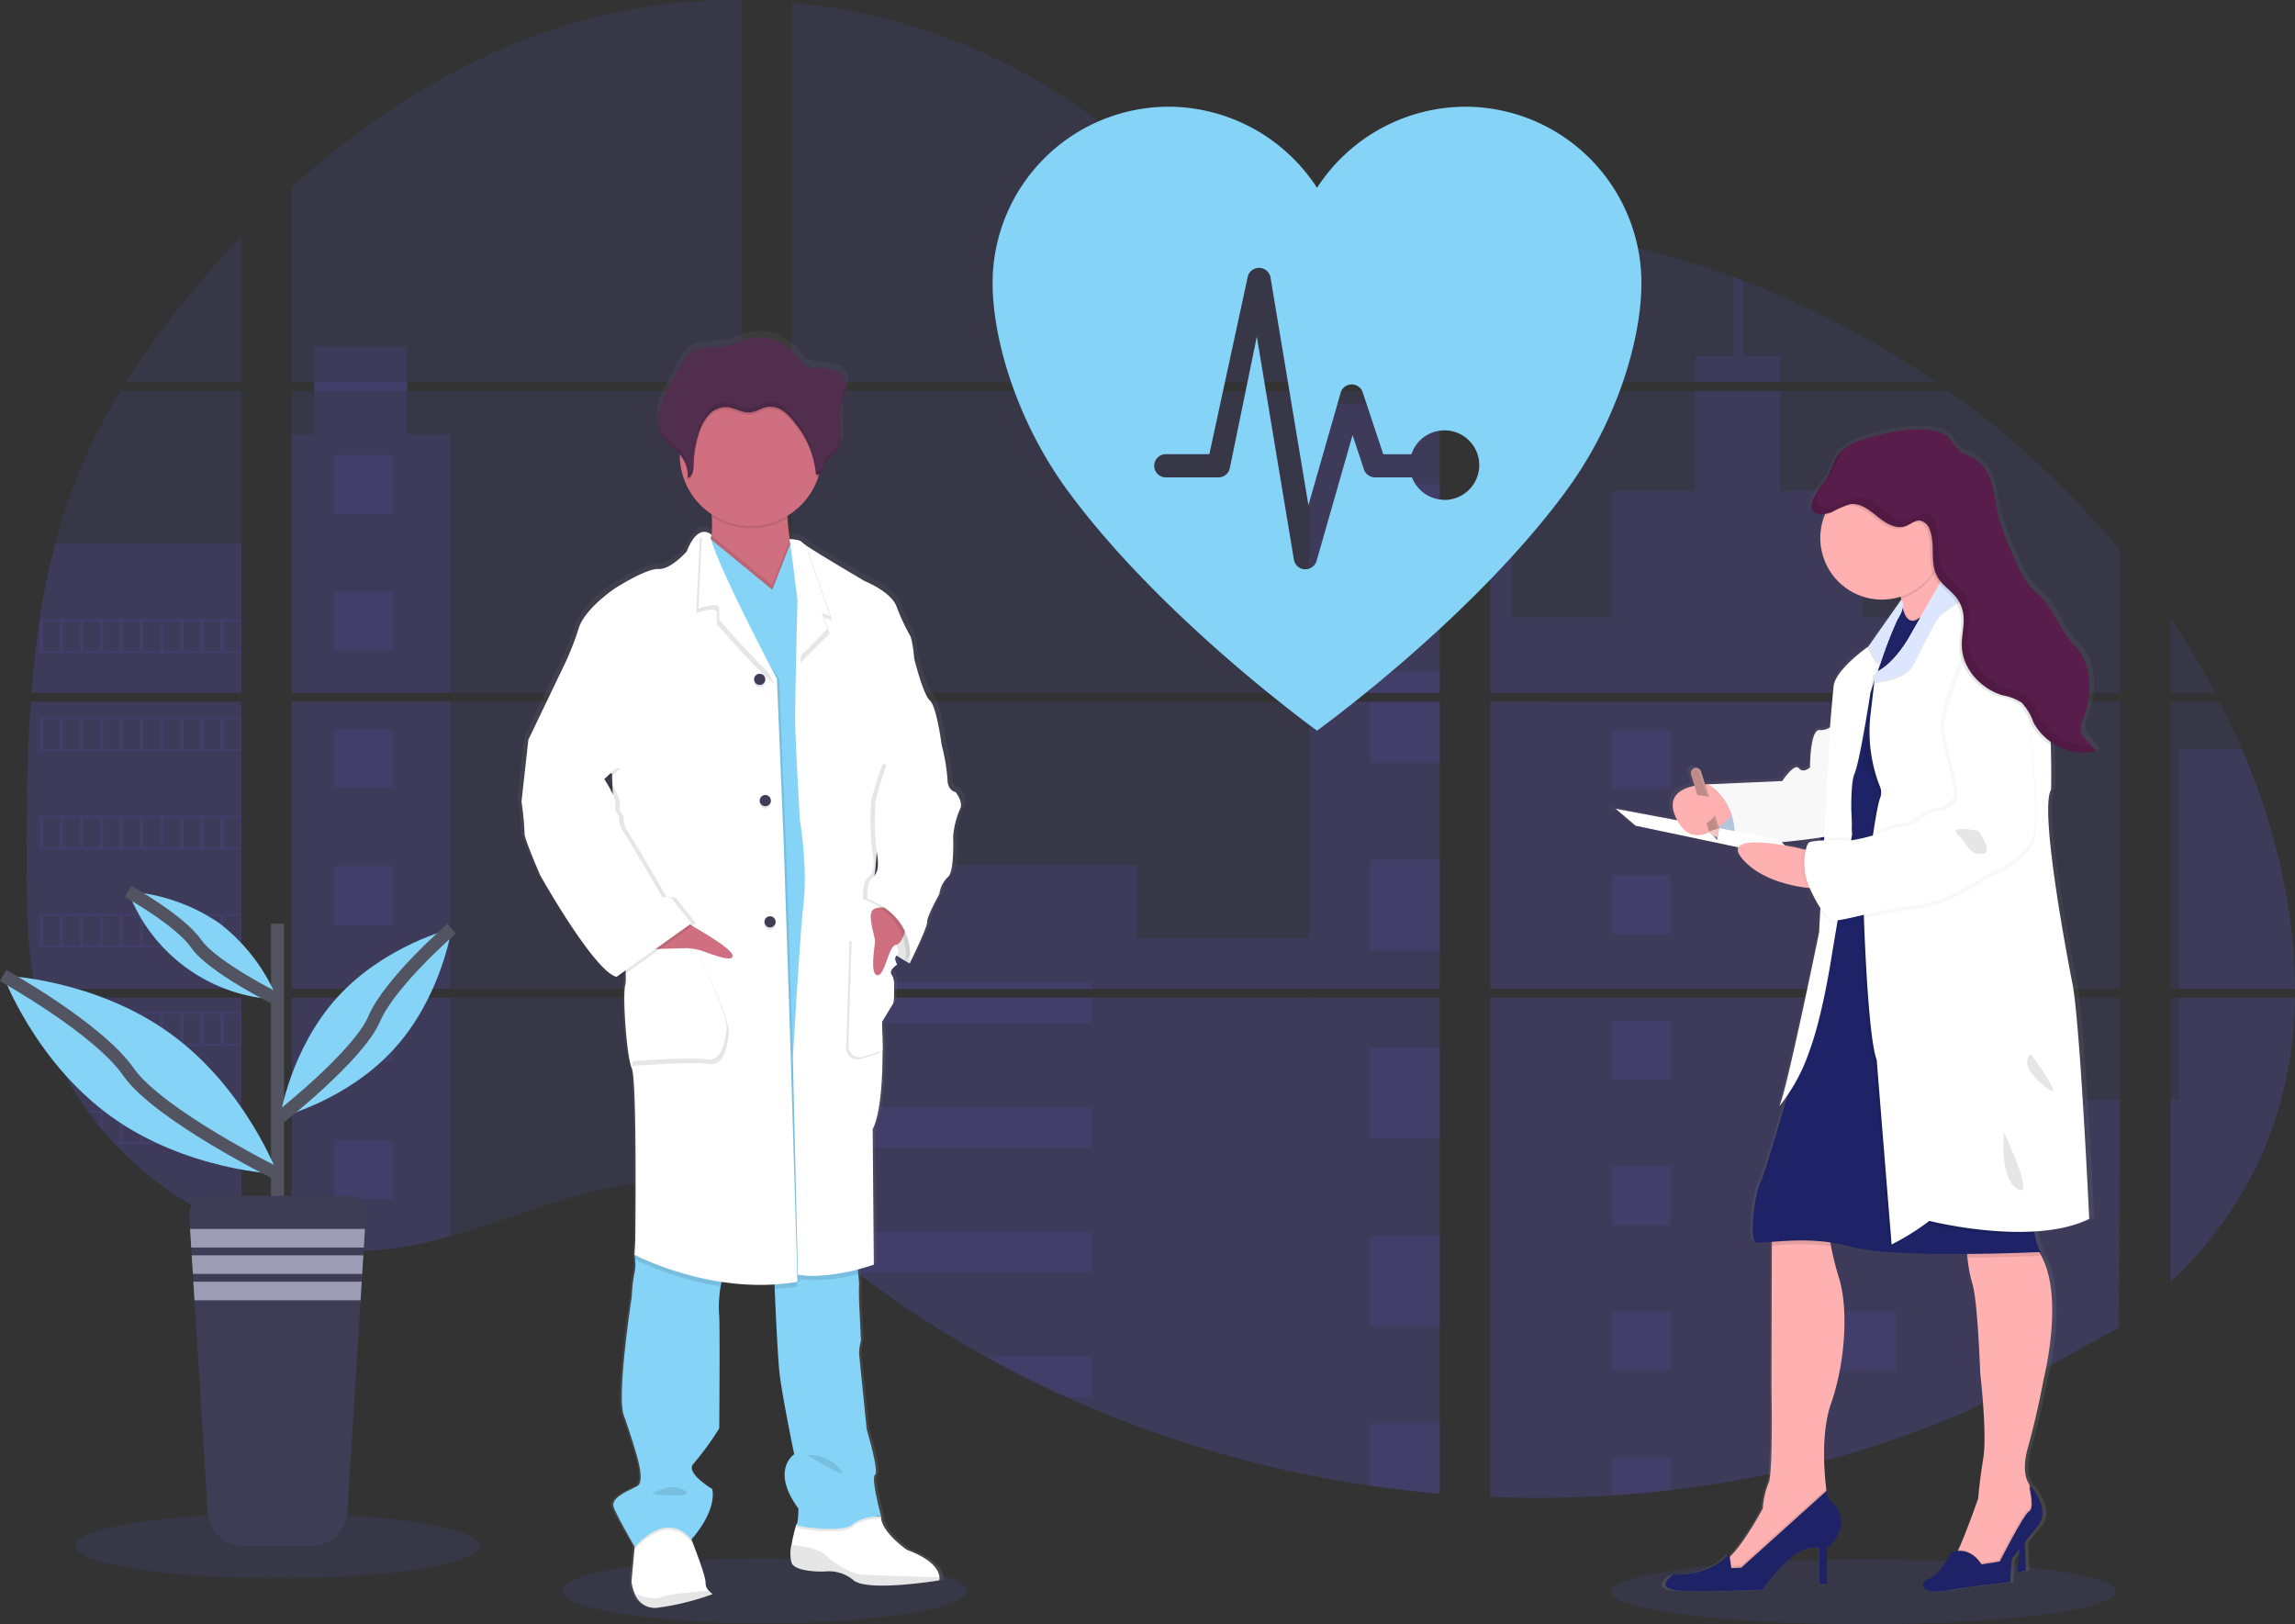 <svg xmlns="http://www.w3.org/2000/svg" xmlns:xlink="http://www.w3.org/1999/xlink" width="357.674" height="253.123" viewBox="0 0 357.674 253.123"><rect x="0" y="0" width="357.674" height="253.123" fill="#333333" stroke="none"/><defs><style>.a{fill:#6c63ff;}.a,.d,.i,.u{opacity:0.1;}.b{fill:url(#a);}.c,.u{fill:#fff;}.e{fill:#cf6f80;}.f{fill:#85d4f7;}.g{fill:#3f3d56;}.h{fill:#512e4e;}.j{fill:#535461;}.k{fill:#9d9cb5;}.l{fill:none;stroke:#535461;stroke-miterlimit:10;stroke-width:2px;}.m{fill:url(#b);}.n{fill:#1d2366;}.o{fill:#ffb0b1;}.p{fill:#c7daf5;}.q{opacity:0.03;}.r{fill:#dce7ff;}.s{fill:#591d4b;}.t{fill:#be8b87;}.v{fill:#efc8c4;}.w{fill:#727a9c;}</style><linearGradient id="a" x1="0.5" y1="1" x2="0.5" gradientUnits="objectBoundingBox"><stop offset="0" stop-color="gray" stop-opacity="0.251"/><stop offset="0.54" stop-color="gray" stop-opacity="0.122"/><stop offset="1" stop-color="gray" stop-opacity="0.102"/></linearGradient><linearGradient id="b" x1="0.5" y1="1" x2="0.5" y2="0" xlink:href="#a"/></defs><g transform="translate(0.006 0.006)"><ellipse class="a" cx="31.51" cy="5.061" rx="31.51" ry="5.061" transform="translate(87.618 242.853)"/><ellipse class="a" cx="39.32" cy="5.061" rx="39.32" ry="5.061" transform="translate(251.092 242.995)"/><path class="a" d="M59.673,396.83h32.82v44.733H62.075c-.081.459-.158.922-.243,1.384h30.66v36.076c-.055-.016-.1-.036-.155-.055-.867-.343-1.727-.7-2.587-1.093l-.55-.249q-1.294-.611-2.587-1.294c-.3-.158-.6-.323-.9-.492a53.817,53.817,0,0,1-12.9-10.076c-.11-.107-.213-.22-.323-.323-.524-.569-1.038-1.145-1.536-1.733l-.55-.647c-.589-.721-1.158-1.462-1.711-2.212-.081-.11-.158-.22-.243-.323a48.144,48.144,0,0,1-5.562-10.057c-.045-.107-.084-.223-.126-.323q-.666-1.714-1.18-3.46c-.149-.488-.291-.97-.414-1.478-.045-.149-.084-.294-.12-.44C59.217,437.6,59,430.151,59,422.755v-2.587c0-2.991.036-6,.087-9.009,0-.779.032-1.555.049-2.338q.068-2.978.194-5.957c.019-.553.045-1.1.074-1.652a9.36,9.36,0,0,1,.049-.951C59.53,399.11,59.6,397.968,59.673,396.83Z" transform="translate(-54.872 -287.468)"/><path class="a" d="M124.9,195.2h-18a136.47,136.47,0,0,1,9.575-13.181c2.674-3.285,5.5-6.487,8.427-9.572Z" transform="translate(-87.282 -135.647)"/><path class="a" d="M94.116,247.09v47.039H61.4c0-.136.023-.275.032-.411.029-.372.058-.744.091-1.112.036-.433.074-.87.116-1.294s.087-.941.136-1.41.094-.944.149-1.413.1-.938.162-1.4.11-.938.171-1.4c.049-.388.1-.773.152-1.161.074-.547.152-1.1.236-1.64a1.512,1.512,0,0,1,.036-.243,111.857,111.857,0,0,1,2.409-11.81,87.338,87.338,0,0,1,4.058-11.965,89.82,89.82,0,0,1,6.105-11.758Z" transform="translate(-56.496 -186.15)"/><path class="a" d="M186.8,167.989v44.736h70.1V167.989Zm0,46.117v38.417c.4.084.8.165,1.193.233.537.1,1.07.2,1.617.278.1.016.21.032.323.042.213.036.433.065.647.094.54.074,1.077.136,1.617.184.255.026.514.048.773.068l.624.049h0c.34.026.676.045,1.009.055.207,0,.414.019.627.026h2.306c.278,0,.556,0,.831-.026h.019a4.358,4.358,0,0,0,.579-.026,1.348,1.348,0,0,0,.162,0,3.342,3.342,0,0,0,.479-.023h.113l1.083-.084c.356-.032.715-.074,1.077-.113l.737-.087a64.5,64.5,0,0,0,8.877-1.889c6.539-1.824,12.935-4.375,19.471-6.244,8.45-2.409,17.786-3.593,25.951-.647V214.106Zm70.1-95.921V58.629A90.116,90.116,0,0,0,234.123,61.3c-17.75,4.459-33.677,14.132-47.323,26.485v30.4h3.518v1.381H186.8v47.045h70.1V119.566H204.764v-1.381Zm90.038-20.117a29.035,29.035,0,0,1-12.706-3.693c-7.551-4.107-13.582-10.448-20.321-15.8a93.3,93.3,0,0,0-49.183-19.542v59.152H364.8l.249-.262Zm9.116-1.617,9.666,10.607V93.67a38.35,38.35,0,0,0-9.653,2.768Zm9.666,165.612V214.106h-20.6c-.055-.2-.11-.411-.175-.618.061.207.113.414.171.618H264.741v34.682c.763.566,1.517,1.161,2.264,1.766h0c.805.647,1.6,1.329,2.4,2l.805.666c.385.323.773.647,1.164.951q1.164.944,2.351,1.863c.391.323.792.614,1.19.918a162.087,162.087,0,0,0,19.93,13.035q2.338,1.294,4.718,2.526c1.057.54,2.121,1.077,3.189,1.6q2.406,1.174,4.851,2.264h0a178.131,178.131,0,0,0,47.213,13.753q5.429.8,10.9,1.261V262.06h.323Zm-100.978-142.5v47.042H365.732V119.566Zm0,48.423v44.736H365.732V167.989Zm108.83-74.377v14.934l12.337-13.537q-6.131-.99-12.337-1.413Zm0,74.393v44.72H471.8V167.989Zm97.867,97.609.346-51.508H373.571v77.8a176.142,176.142,0,0,0,18.982-.226h.11q4.527-.285,9.013-.828h.068a165.972,165.972,0,0,0,46.308-12.356m42.686-103.135c-.369-.87-.753-1.733-1.145-2.587-.731-1.617-1.5-3.189-2.3-4.76h-7.664v44.717h19.377c-.01-12.663-3.214-25.6-8.259-37.386Zm-11.108,38.767v44.3a63.466,63.466,0,0,0,13.391-18.061,62.088,62.088,0,0,0,5.97-26.249Zm0-59.152v11.642h6.946a126.115,126.115,0,0,0-6.936-11.658Zm-66.616-52.581c-.511-.194-1.022-.391-1.536-.582a140.222,140.222,0,0,0-16.593-4.986l-18.879,20.719h0l-.362.385.243.265h67.192a143.712,143.712,0,0,0-30.055-15.816Zm32.034,17.194h-70.1l-1.378,1.261v45.765H471.81V144.441a139.96,139.96,0,0,0-26.753-24.874Z" transform="translate(-141.344 -58.63)"/><path class="a" d="M94.116,320.46v23.312H61.4c0-.136.023-.275.032-.411.029-.372.058-.744.091-1.112.036-.433.074-.87.116-1.293s.087-.941.136-1.41.094-.944.149-1.413.1-.938.162-1.4.11-.938.171-1.4c.049-.388.1-.773.152-1.161.074-.547.152-1.1.236-1.64a1.512,1.512,0,0,1,.036-.243,111.859,111.859,0,0,1,2.409-11.81Z" transform="translate(-56.496 -235.794)"/><path class="a" d="M59.673,396.83h32.82v44.733H62.075c-.081.459-.158.922-.243,1.384h30.66v36.076c-.055-.016-.1-.036-.155-.055-.867-.343-1.727-.7-2.587-1.093l-.55-.249q-1.294-.611-2.587-1.294c-.3-.158-.6-.323-.9-.492a53.817,53.817,0,0,1-12.9-10.076c-.11-.107-.213-.22-.323-.323-.524-.569-1.038-1.145-1.536-1.733l-.55-.647c-.589-.721-1.158-1.462-1.711-2.212-.081-.11-.158-.22-.243-.323a48.144,48.144,0,0,1-5.562-10.057c-.045-.107-.084-.223-.126-.323q-.666-1.714-1.18-3.46c-.149-.488-.291-.97-.414-1.478-.045-.149-.084-.294-.12-.44C59.217,437.6,59,430.151,59,422.755v-2.587c0-2.991.036-6,.087-9.009,0-.779.032-1.555.049-2.338q.068-2.978.194-5.957c.019-.553.045-1.1.074-1.652a9.36,9.36,0,0,1,.049-.951C59.53,399.11,59.6,397.968,59.673,396.83Z" transform="translate(-54.872 -287.468)"/><path class="a" d="M164.237,180.727v40.306H139.56V180.727h3.518V167.08H157.52v13.647Z" transform="translate(-94.104 -113.054)"/><rect class="a" width="24.674" height="44.733" transform="translate(45.459 109.359)"/><path class="a" d="M186.8,539.44h24.677v37.189a64.388,64.388,0,0,1-8.877,1.885l-.737.091c-.362.042-.721.078-1.077.113s-.724.061-1.083.084h-.113c-.155,0-.323.019-.475.023h-.165c-.194,0-.388.019-.582.026h0c-.275.016-.55.019-.831.023h-2.29l-.624-.023c-.323,0-.673-.036-1.009-.058h0l-.621-.045-.773-.071c-.543-.048-1.083-.11-1.617-.184l-.647-.091-.323-.045c-.54-.084-1.074-.175-1.617-.278-.4-.068-.792-.152-1.193-.233Z" transform="translate(-141.344 -383.961)"/><rect class="a" width="20.347" height="45.063" transform="translate(204.04 62.912)"/><path class="a" d="M481.574,338.19v44.736H380.58v-19.3h53.794v11.383h26.85V338.19Z" transform="translate(-257.184 -228.831)"/><path class="a" d="M529.135,586.111h-.323v29.347q-5.465-.462-10.9-1.258a178.14,178.14,0,0,1-47.233-13.782q-6.51-2.93-12.754-6.4a162.736,162.736,0,0,1-19.933-13.035q-2.38-1.824-4.7-3.732c-1.07-.883-2.134-1.788-3.211-2.668-.747-.6-1.5-1.2-2.264-1.769V538.148H508.2c-.055-.207-.11-.414-.168-.618.061.2.12.411.175.618h20.609v47.944C528.921,586.1,529.028,586.1,529.135,586.111Z" transform="translate(-304.424 -382.668)"/><path class="a" d="M876.479,208.512H863.22v-4.12h5.944V192.12q.773.281,1.539.579v11.693h5.776Z" transform="translate(-599.025 -148.956)"/><path class="a" d="M841.531,294.129h-65.09l.023.016-.029-.016H764.36V249.066h3.421v33.308h15.635V262.648h12.916V247.09h13.258v15.571h12.916v19.726h19.024Z" transform="translate(-532.134 -186.15)"/><path class="a" d="M764.36,396.82v44.736h77.171V396.82Zm98.12,97.4.107-35.41H841.531V442.96H764.36v77.773a176.158,176.158,0,0,0,18.982-.226h.11q4.527-.285,9.013-.828h.068a165.972,165.972,0,0,0,46.308-12.356" transform="translate(-532.134 -287.461)"/><path class="a" d="M1093.728,539.44h18a62.283,62.283,0,0,1-5.973,26.245,63.485,63.485,0,0,1-13.388,18.061V555.289h1.358Z" transform="translate(-754.072 -383.961)"/><path class="a" d="M1114.582,456.936H1096.57V419.55h9.747C1111.361,431.337,1114.566,444.272,1114.582,456.936Z" transform="translate(-756.914 -302.84)"/><rect class="a" width="10.901" height="14.128" transform="translate(213.49 75.44)"/><rect class="a" width="10.901" height="3.253" transform="translate(213.49 104.725)"/><rect class="a" width="10.901" height="9.491" transform="translate(213.49 109.359)"/><rect class="a" width="10.901" height="14.128" transform="translate(213.49 134.01)"/><rect class="a" width="10.901" height="14.128" transform="translate(213.49 163.295)"/><path class="a" d="M717.318,665.013a1.792,1.792,0,0,1,.323.019h-.323v3.282h-10.9V654.17h10.9Z" transform="translate(-492.93 -461.589)"/><path class="a" d="M717.318,744.71v10.914q-5.465-.462-10.9-1.258V744.71Z" transform="translate(-492.93 -522.851)"/><rect class="a" width="46.719" height="1.038" transform="translate(123.396 153.057)"/><rect class="a" width="46.719" height="3.978" transform="translate(123.396 155.476)"/><rect class="a" width="46.719" height="6.396" transform="translate(123.396 172.492)"/><path class="a" d="M479.265,652.15v6.4H442.723q-2.38-1.817-4.7-3.732c-1.07-.883-2.131-1.788-3.211-2.665Z" transform="translate(-309.153 -460.223)"/><path class="a" d="M537.529,712.22v6.39h-3.858q-6.5-2.933-12.751-6.4Z" transform="translate(-367.417 -500.86)"/><rect class="a" width="9.197" height="9.197" transform="translate(251.212 113.696)"/><rect class="a" width="9.197" height="9.197" transform="translate(52.082 70.845)"/><rect class="a" width="9.197" height="9.197" transform="translate(52.082 92.207)"/><rect class="a" width="9.197" height="9.197" transform="translate(52.082 113.57)"/><rect class="a" width="9.197" height="9.197" transform="translate(52.082 134.929)"/><rect class="a" width="9.197" height="9.197" transform="translate(52.082 156.291)"/><rect class="a" width="9.197" height="9.197" transform="translate(52.082 177.654)"/><rect class="a" width="9.197" height="9.197" transform="translate(286.321 113.696)"/><rect class="a" width="9.197" height="9.197" transform="translate(251.212 136.381)"/><rect class="a" width="9.197" height="9.197" transform="translate(286.321 136.381)"/><rect class="a" width="9.197" height="9.197" transform="translate(251.212 159.062)"/><rect class="a" width="9.197" height="9.197" transform="translate(286.321 159.062)"/><rect class="a" width="9.197" height="9.197" transform="translate(251.212 181.747)"/><rect class="a" width="9.197" height="9.197" transform="translate(286.321 181.747)"/><rect class="a" width="9.197" height="9.197" transform="translate(251.212 204.432)"/><rect class="a" width="9.197" height="9.197" transform="translate(286.321 204.432)"/><path class="a" d="M775.83,708.261V702.33h9.194v5.087Z" transform="translate(-524.618 -475.216)"/><path class="a" d="M65.24,357v5.261H96.714V357Zm3.137,4.932H65.809v-4.608H68.4Zm3.134,0H68.923v-4.608H71.51Zm3.127,0H72.05v-4.608h2.587Zm3.134,0H75.187v-4.608h2.587Zm3.13,0H78.314v-4.608H80.9Zm3.134,0H81.448v-4.608h2.587Zm3.134,0H84.581v-4.608h2.587Zm3.13,0H87.712v-4.608H90.3Zm3.13,0H90.842v-4.608h2.587Zm3.13,0H93.972v-4.608h2.587Z" transform="translate(-59.094 -260.518)"/><path class="a" d="M65.24,404.34V409.6H96.714V404.34Zm3.137,4.928H65.809v-4.6H68.4Zm3.134,0H68.923v-4.6H71.51Zm3.127,0H72.05v-4.6h2.587Zm3.134,0H75.187v-4.6h2.587Zm3.13,0H78.314v-4.6H80.9Zm3.134,0H81.448v-4.6h2.587Zm3.134,0H84.581v-4.6h2.587Zm3.13,0H87.712v-4.6H90.3Zm3.13,0H90.842v-4.6h2.587Zm3.13,0H93.972v-4.6h2.587Z" transform="translate(-59.094 -292.549)"/><path class="a" d="M65.24,451.7v5.271H96.714V451.7Zm3.137,4.928H65.809v-4.6H68.4Zm3.134,0H68.923v-4.6H71.51Zm3.127,0H72.05v-4.6h2.587Zm3.134,0H75.187v-4.6h2.587Zm3.13,0H78.314v-4.6H80.9Zm3.134,0H81.448v-4.6h2.587Zm3.134,0H84.581v-4.6h2.587Zm3.13,0H87.712v-4.6H90.3Zm3.13,0H90.842v-4.6h2.587Zm3.13,0H93.972v-4.6h2.587Z" transform="translate(-59.094 -324.594)"/><path class="a" d="M65.24,499.06v5.255H96.714V499.06Zm3.137,4.928H65.809v-4.6H68.4Zm3.134,0H68.923v-4.6H71.51Zm3.127,0H72.05v-4.6h2.587Zm3.134,0H75.187v-4.6h2.587Zm3.13,0H78.314v-4.6H80.9Zm3.134,0H81.448v-4.6h2.587Zm3.134,0H84.581v-4.6h2.587Zm3.13,0H87.712v-4.6H90.3Zm3.13,0H90.842v-4.6h2.587Zm3.13,0H93.972v-4.6h2.587Z" transform="translate(-59.094 -356.639)"/><path class="a" d="M65.66,546.41c.126.495.268.99.417,1.478V546.74h2.587v4.6H67.28c.042.107.084.223.126.323H97V546.41Zm6.144,4.928H69.217v-4.6H71.8Zm3.127,0H72.344v-4.6h2.587Zm3.134,0H75.471v-4.6h2.587Zm3.13,0H78.608v-4.6H81.2Zm3.134,0H81.742v-4.6h2.587Zm3.134,0H84.875v-4.6h2.587Zm3.13,0H88.005v-4.6h2.587Zm3.13,0H91.136v-4.6h2.587Zm3.13,0H94.266v-4.6h2.587Z" transform="translate(-59.379 -388.677)"/><path class="a" d="M88.26,593.77c.081.1.158.22.243.323h1.711V596.3c.184.22.365.44.553.647V594.08h2.587V598.7H92.305c.1.107.2.22.323.323H112.3V593.77Zm8.217,4.925H93.89v-4.6h2.587Zm3.134,0H97.024v-4.6h2.587Zm3.134,0h-2.587v-4.6h2.587Zm3.13,0h-2.587v-4.6h2.587Zm3.13,0h-2.587v-4.6H109Zm3.13,0h-2.587v-4.6h2.587Z" transform="translate(-74.67 -420.721)"/><path class="a" d="M141.65,641.12c.294.168.6.323.9.492v-.162h2.587v1.455l.55.255V641.45h2.587v2.8a.81.81,0,0,0,.155.058V641.12Z" transform="translate(-110.795 -452.759)"/><path class="a" d="M393.041,291.212Zm-19.92,95.442Zm-20.784-48.562c.061.207.113.414.171.618h0C352.457,338.507,352.4,338.3,352.337,338.093Zm40.7-46.89ZM197.72,242.78v1.381h14.445V242.78Zm175.4,143.874Zm-20.784-48.562c.061.207.113.414.171.618h0C352.457,338.507,352.4,338.3,352.337,338.093Zm40.7-46.89Zm-19.92,95.442Zm-20.784-48.552c.061.207.113.414.171.618h0C352.457,338.507,352.4,338.3,352.337,338.093Z" transform="translate(-148.733 -183.234)"/><path class="b" d="M364.571,289.348s-1.274-.178-1.274-2.034a29.079,29.079,0,0,0-.912-5.323h0c0-.016-.789-6.037-1.879-6.995s-2.49-6.578-2.49-6.578-.239-3.049-.728-3.706a31.479,31.479,0,0,1-2.121-4.556c-.973-2.293-5.032-3.881-5.032-3.881s-7.337-4.256-9.417-5.643h0a3.188,3.188,0,0,1-.527-.4c-.362-.475-1.94-.485-1.94-.485a31.784,31.784,0,0,1-.375-3.321,2.529,2.529,0,0,0-.016-.349,11.189,11.189,0,0,0,4.919-6.086c.039-.123.071-.252.107-.375a1.051,1.051,0,0,0,.631-.569,11.87,11.87,0,0,1,.424-1.294,4.871,4.871,0,0,1,1.2-1.051,4.527,4.527,0,0,0,1.245-3.683c-.032-1.083-.207-2.176-.139-3.253l.019-.272c.019-.162.042-.323.071-.479.158-.8.5-1.559.7-2.354a3.028,3.028,0,0,0-.239-2.377c-.663-1.006-2.044-1.206-3.256-1.31-1.374-.116-2.6.036-3.483-1.106a12.418,12.418,0,0,0-1.384-1.672c-.181-.168-1.94-1.242-1.94-1.313a7.861,7.861,0,0,0-5.481-.42c-.912.265-1.772.7-2.7.915-2,.472-4.291-.039-5.986,1.1a7.035,7.035,0,0,0-2.041,2.678q-.647,1.239-1.313,2.474a16.026,16.026,0,0,0-1.743,4.233,6.719,6.719,0,0,0-.116.99h0v.527a1.739,1.739,0,0,0,.019.323c.019.1.016.133.026.2s.026.22.045.323.058.285.1.427c.016.061.039.12.058.178.032.11.071.217.113.323.023.055.045.113.071.168a3.03,3.03,0,0,0,.165.323c.026.045.045.087.071.129a4.287,4.287,0,0,0,.3.433c.692.863,1.711,1.413,2.464,2.222v.362a11.069,11.069,0,0,0,5.038,9.038c0,.123.016.249.023.372a18.5,18.5,0,0,1-.036,2.881,1.358,1.358,0,0,0-1.074-.479,1.548,1.548,0,0,0-.414.036l-.029-.023h0v.029c-.711.175-1.588.915-2.425,3.02,0,0-2.548,2.872-4.488,2.752s-6.852,2.988-6.852,2.988-4.792,3.111-5.821,6.28a44.259,44.259,0,0,1-2.063,5.265l-5.924,12.208h0l-1.093,9.685a44.945,44.945,0,0,1,.485,4.964c-.12.656,2.487,6.578,2.487,6.578s8.612,15.131,12.13,15.907l.252-.178a2.062,2.062,0,0,0,.475.178l.724-.511a7.894,7.894,0,0,1-.055,1.707c-.485,1.494.181,11.244,1.028,13.155s.547,26.97.547,26.97l-.12,2.212a.937.937,0,0,0,.029.194l-.029.524.087.045a6.228,6.228,0,0,1-.087,2.105,23.408,23.408,0,0,0-.427,3.712s-2.422,15.483-1.274,18.594S314,393.528,314,393.528s1.213,3.881.058,4.543-4.437,1.775-3.761,3.392c.614,1.494,2.946,5.5,3.292,6.083l-.029.307L313.082,413a6.466,6.466,0,0,0,.547,1.966,3.388,3.388,0,0,0,3.457,2.16c.323-.023.7-.061,1.061-.11A45.839,45.839,0,0,0,326,414.977a3.2,3.2,0,0,1-.614-.508h0a1.775,1.775,0,0,1-.54-1.294c.052-.938-1.7-5.407-2.141-6.506-.068-.158-.1-.249-.1-.249s4-4.185,3.337-7.894c0,0-4.43-2.587-2.972-4.007a45.174,45.174,0,0,0,4.065-5.5s.12-15.247,0-17.524a18.853,18.853,0,0,1,.223-4.731c.048-.236.107-.466.168-.692a42.207,42.207,0,0,0,6.092.462c.744,0,1.5,0,2.264-.045q0,.323.029.7c.168,3.777.482,10.4.737,12.861.362,3.528,2.364,13.035,2.364,13.035s-3.819,2.451.666,8.492a8.188,8.188,0,0,1-.3,2.506h0a27.415,27.415,0,0,0-.766,3.156,5.564,5.564,0,0,0,.039,2.888c.728,1.429,5.093,1.313,5.093,1.313h0l.107-.019a6.257,6.257,0,0,1,4.621,1.394c1.659,1.332,7.955.747,11.364.323,1.336-.168,2.228-.323,2.228-.323a1.294,1.294,0,0,0,.045-.466h0c-.036-.838-.692-2.674-5.142-4.314,0,0-4.185-2.813-4.126-5.265h-.572a4.559,4.559,0,0,1,.579,0s-1.64-5.982-.97-6.468-1.336-7.114-1.336-7.114-1.148-11.124-1.209-11.9a6.79,6.79,0,0,1,.3-1.973l-.3-6.1s-.058-2.028,0-2.687a13.42,13.42,0,0,0-.139-1.711c-.029-.226-.058-.462-.091-.7,1.568-.4,2.587-.766,2.587-.766l-.181-21.23c1.332-2.587,1.578-8.262,1.572-12.288,0-2.587-.116-4.5-.116-4.5l1.821-2.972s.42-3.557-.246-4.337a.747.747,0,0,1,.081-1.019,3.388,3.388,0,0,1,.4-.272s-.019-.029-.042-.071a3.208,3.208,0,0,1,.4-.288s-.647-1-.068-1.426c.543.369,1.028.647,1.4.873-.026.236-.052.372-.052.372l.155-.323.572.323s2.852-5.682,2.791-6.519,1.94-4.366,1.94-4.366a4.368,4.368,0,0,1,1.336-2.629c1.093-.776.847-6.4.847-6.4a13.787,13.787,0,0,1,1.032-4.126C365.961,290.961,364.571,289.348,364.571,289.348ZM310,286.855l.055,1.355-.556-.9Z" transform="translate(-214.974 -166.575)"/><path class="c" d="M471.049,495.925l-.7,2.975s-5.594-2.855-6.6-6.484,1.688-5.006,1.688-5.006l5.213,2.209Z" transform="translate(-328.58 -348.756)"/><path class="d" d="M471.049,495.925l-.7,2.975s-5.594-2.855-6.6-6.484,1.688-5.006,1.688-5.006l5.213,2.209Z" transform="translate(-328.58 -348.756)"/><path class="c" d="M363.227,802.2a40.2,40.2,0,0,1-8.731,2.141,3.322,3.322,0,0,1-3.392-2.147,6.5,6.5,0,0,1-.534-1.956l.462-5.126.246-2.729,7.557-1.963,1.07,3.273.1.249c.43,1.093,2.154,5.539,2.1,6.468a1.766,1.766,0,0,0,.53,1.277,3.074,3.074,0,0,0,.589.514Z" transform="translate(-252.155 -553.779)"/><path class="c" d="M450.4,798.884a1.293,1.293,0,0,1-.045.462s-11.066,1.846-13.33,0a6,6,0,0,0-4.657-1.365s-4.282.116-5-1.294a5.613,5.613,0,0,1-.036-2.872,27.35,27.35,0,0,1,.75-3.14l.171-.136,1.019-.818,11.926-.352h.091c-.058,2.438,4.049,5.236,4.049,5.236C449.707,796.222,450.35,798.049,450.4,798.884Z" transform="translate(-303.987 -553.068)"/><path class="d" d="M450.405,808.187a1.32,1.32,0,0,1-.049.462s-11.063,1.846-13.326,0a6,6,0,0,0-4.653-1.365s-4.285.116-5-1.294a5.609,5.609,0,0,1-.039-2.872c1.649.165,4.252.576,5.274,1.555,1.546,1.491,4.165,2.978,5.772,3.095C439.647,807.851,447.172,808.09,450.405,808.187Z" transform="translate(-303.991 -562.372)"/><path class="d" d="M364.35,825.808a40.2,40.2,0,0,1-8.731,2.141,3.313,3.313,0,0,1-3.389-2.15c1.316.443,3.143.909,4.1.482,1.138-.5,5.174-.831,7.438-.97A3.185,3.185,0,0,0,364.35,825.808Z" transform="translate(-253.278 -577.386)"/><path class="e" d="M395.45,312.4c-4.269-1.659-9.76-7.14-8.388-9.7a5.731,5.731,0,0,0,.534-2.057,18.781,18.781,0,0,0,.039-2.91,39.854,39.854,0,0,0-.572-4.734s13.326.3,12.55,2.264a7.339,7.339,0,0,0-.2,2.694c.061,1.119.223,2.383.391,3.454.233,1.468.466,2.587.466,2.587s-.815,1.142-1.294,1.2S401.575,314.767,395.45,312.4Z" transform="translate(-276.701 -217.214)"/><path class="d" d="M360.944,793.942l-.1.11c-3.984-4.818-8.8,1.187-8.8,1.187l-.071-.126.246-2.729,7.557-1.963,1.07,3.273Z" transform="translate(-253.102 -553.779)"/><path class="d" d="M443.223,789.682s-2.91-.061-4.463,1.31-9.055.3-8.731,0a1.065,1.065,0,0,0,.168-.492l1.019-.818,11.926-.352C443.187,789.547,443.223,789.682,443.223,789.682Z" transform="translate(-305.911 -553.041)"/><path class="f" d="M359.014,660.047a9,9,0,0,0-.492,1.659,18.987,18.987,0,0,0-.223,4.708c.12,2.264,0,17.433,0,17.433a46.408,46.408,0,0,1-3.984,5.472c-1.426,1.426,2.91,3.987,2.91,3.987.647,3.687-3.273,7.852-3.273,7.852-3.984-4.818-8.8,1.19-8.8,1.19s-2.619-4.527-3.273-6.144,2.558-2.736,3.687-3.392-.055-4.527-.055-4.527-.954-3.392-2.086-6.487,1.248-18.5,1.248-18.5a23.875,23.875,0,0,1,.417-3.69,6.17,6.17,0,0,0,.087-2.1c-.019-.236-.042-.433-.058-.566s-.029-.194-.029-.194l.045-.078,1.617-3.014S359.79,658.149,359.014,660.047Z" transform="translate(-246.215 -461.244)"/><path class="f" d="M435.909,704.147s-2.91-.061-4.463,1.294-9.055.3-8.731,0,.3-2.5.3-2.5c-4.4-6.008-.647-8.447-.647-8.447s-1.966-9.459-2.322-12.968c-.249-2.451-.556-9.038-.721-12.8-.071-1.617-.113-2.729-.113-2.729l3.6-.724.462-.094,8.673-1.74s.239,1.617.4,2.94a13.737,13.737,0,0,1,.136,1.7c-.058.647,0,2.671,0,2.671l.294,6.07a6.894,6.894,0,0,0-.294,1.963c.058.773,1.187,11.839,1.187,11.839s1.963,6.6,1.294,7.079S435.909,704.147,435.909,704.147Z" transform="translate(-298.598 -467.862)"/><path class="d" d="M400.06,295.264a7.34,7.34,0,0,0-.2,2.694,11.076,11.076,0,0,1-11.777-.22A39.863,39.863,0,0,0,387.51,293S400.836,293.294,400.06,295.264Z" transform="translate(-277.149 -217.214)"/><path class="e" d="M395.956,254.746a10.952,10.952,0,0,1-.543,3.431,11.066,11.066,0,0,1-21.582-3.166v-.265a11.065,11.065,0,1,1,22.13,0Z" transform="translate(-267.893 -183.843)"/><path class="d" d="M395.45,328.4c-4.269-1.659-9.76-7.14-8.388-9.7a5.731,5.731,0,0,0,.534-2.057l5.843,4.8,3.615,2.965,2.749-7c.233,1.468.466,2.587.466,2.587s-.815,1.142-1.294,1.2S401.575,330.762,395.45,328.4Z" transform="translate(-276.701 -233.209)"/><path class="f" d="M354.933,289.916l-4.88,81.977-6.364.417L327.21,324.776l2.7-56.433.569-11.923,7.328,6.018,3.619,2.965,2.83-7.2,5.261,4.586Z" transform="translate(-221.072 -173.504)"/><path class="d" d="M365.921,660.1a9,9,0,0,0-.492,1.659,46.892,46.892,0,0,1-13.343-4.168l-.087-.045.029-.521.016-.272,1.617-3.014S366.7,658.2,365.921,660.1Z" transform="translate(-253.122 -461.298)"/><path class="d" d="M422.84,672.206a32.743,32.743,0,0,1-3.577.407c-.071-1.617-.113-2.729-.113-2.729l3.6-.724Z" transform="translate(-298.557 -471.732)"/><path class="d" d="M440.774,666.43a25.1,25.1,0,0,1-9.029.851l-.045-2.05,8.673-1.74S440.612,665.091,440.774,666.43Z" transform="translate(-307.049 -467.895)"/><path class="d" d="M343.929,431.862c-13.259,2.264-25.4-4.227-25.4-4.227l.116-2.2s.3-24.929-.534-26.84-1.484-11.6-1.012-13.09-1.724-23.794-1.724-23.794l-.356-9.055L302,347.382l5.821-12.133a43.779,43.779,0,0,0,2.024-5.239c1.012-3.15,5.711-6.244,5.711-6.244s4.818-3.091,6.723-2.975,4.4-2.736,4.4-2.736c1.843-4.7,3.512-2.571,3.512-2.571a4.2,4.2,0,0,1-.091.7c-.647,5.158,10.458,21.456,10.617,21.744h0l1.057,25.76,1.07,32.6Z" transform="translate(-219.291 -232.102)"/><path class="c" d="M342.809,431.821c-13.259,2.264-25.4-4.227-25.4-4.227l.12-2.2s.3-24.929-.537-26.84-1.484-11.6-1.009-13.09-1.724-23.794-1.724-23.794l-.359-9.055-13.026-5.294,5.821-12.133a44.462,44.462,0,0,0,2.024-5.239c1.009-3.15,5.711-6.244,5.711-6.244s4.818-3.091,6.72-2.975,4.4-2.736,4.4-2.736c1.846-4.7,3.881-2.571,3.881-2.571,0,.223-.194.323-.091.7,1.423,5,10.1,21.456,10.261,21.744h0l1.07,25.76,1.07,32.6Z" transform="translate(-218.527 -232.062)"/><path class="d" d="M393.954,340.165c-1.426-.6-8.98-9.22-8.98-9.22v-1.963c-.275-.647-1.908-.252-3.234.2l.569-11.923.647.537C384.372,322.8,393.789,339.877,393.954,340.165Z" transform="translate(-273.245 -233.629)"/><path class="c" d="M395.057,337.955c-1.429-.6-8.983-9.22-8.983-9.22v-1.963c-.275-.647-1.908-.252-3.234.2l.572-11.923.647.537C385.479,320.586,394.9,337.67,395.057,337.955Z" transform="translate(-273.989 -232.134)"/><path class="d" d="M351.588,516.9c.178,0,9.22-.951,9.22-.951s5.475,10.765,5.116,13.385-1.009,4.938-3.211,4.527-11.852.323-11.852.323Z" transform="translate(-252.351 -368.067)"/><path class="c" d="M350.478,514.691c.178,0,9.22-.951,9.22-.951s5.472,10.768,5.116,13.385-1.012,4.938-3.211,4.527-11.852.323-11.852.323Z" transform="translate(-251.6 -366.571)"/><path class="e" d="M362.724,501.05s8.3,4.459,8.476,5.821-4.223-.6-5.174-.831a11.836,11.836,0,0,0-1.9-.3l-6.341.171Z" transform="translate(-257.033 -357.985)"/><circle class="d" cx="0.873" cy="0.873" r="0.873" transform="translate(117.52 105.346)"/><circle class="g" cx="0.873" cy="0.873" r="0.873" transform="translate(117.52 104.99)"/><circle class="d" cx="0.873" cy="0.873" r="0.873" transform="translate(119.128 143.143)"/><circle class="g" cx="0.873" cy="0.873" r="0.873" transform="translate(119.128 142.784)"/><circle class="d" cx="0.873" cy="0.873" r="0.873" transform="translate(118.39 124.244)"/><circle class="g" cx="0.873" cy="0.873" r="0.873" transform="translate(118.39 123.889)"/><path class="c" d="M443.192,382.286s.6.893,0,1.31.058,1.426.058,1.426-1.484.87-.831,1.652.239,4.317.239,4.317l-1.785,2.956s.107,1.9.113,4.479c0,4.016-.236,9.663-1.543,12.237l.181,21.12s-6.251,2.283-11.483,1.588l-.776-33.89s1.132-19.218,1.549-22.9a38.378,38.378,0,0,0,.3-5.772,64.494,64.494,0,0,0-.776-8.447s-.647-11.6-.711-14.811c-.029-1.536.052-6.018.142-10.28.1-4.66.213-9.055.213-9.055l-1.18-9.339s1.18-.12,1.536.356a3.4,3.4,0,0,0,.517.4h0c2.037,1.378,9.236,5.614,9.236,5.614s3.984,1.585,4.938,3.855a33.591,33.591,0,0,0,2.079,4.527c.462.647.715,3.687.715,3.687s1.371,5.594,2.442,6.542,1.853,6.975,1.853,6.975l-9.459,7.438s-.831,12.372-1.009,12.851S443.192,382.286,443.192,382.286Z" transform="translate(-303.801 -234.71)"/><path class="c" d="M443.5,382.071s.592.893,0,1.31.055,1.426.055,1.426-1.475.88-.828,1.662.239,4.317.239,4.317l-1.785,2.956s.107,1.9.116,4.479c0,4.016-.236,9.663-1.543,12.237l.178,21.12s-6.261,2.283-11.486,1.588l-.773-33.89s1.132-19.218,1.549-22.9a38.022,38.022,0,0,0,.294-5.772,64.89,64.89,0,0,0-.773-8.447s-.647-11.6-.715-14.811c-.029-1.536.055-6.018.142-10.28.1-4.66.213-9.055.213-9.055l-1.559-9.465s1.559,0,1.918.482a3.07,3.07,0,0,0,.517.4h0c2.037,1.378,9.239,5.614,9.239,5.614s3.981,1.585,4.935,3.855a33.053,33.053,0,0,0,2.083,4.527c.466.647.711,3.687.711,3.687s1.371,5.594,2.441,6.542,1.843,6.962,1.843,6.962l-9.459,7.438s-.831,12.372-1.012,12.851S443.5,382.071,443.5,382.071Z" transform="translate(-303.754 -234.495)"/><path class="d" d="M432.927,332.233l.854,2.49-4.495,4.527c.1-4.657.213-9.055.213-9.055l-1.559-9.465s1.559,0,1.918.482a2.951,2.951,0,0,0,.517.395h0l3.822,11.027Z" transform="translate(-304.505 -235.977)"/><path class="c" d="M431.817,330.023l.857,2.49-4.495,4.527c.1-4.66.213-9.055.213-9.055l-1.562-9.465s1.562,0,1.918.482a3.234,3.234,0,0,0,.517.4h0l3.826,11.024Z" transform="translate(-303.754 -234.481)"/><path class="d" d="M395.956,254.746a10.954,10.954,0,0,1-.543,3.431.462.462,0,0,1-.349-.087,14.276,14.276,0,0,0-3.279-7.968,8.371,8.371,0,0,0-1.779-1.843,3.48,3.48,0,0,0-2.412-.682c-.97.133-1.827.792-2.807.876-1.294.107-2.451-.789-3.735-.834a3.67,3.67,0,0,0-2.745,1.274,7.532,7.532,0,0,0-1.471,2.729,15.968,15.968,0,0,0-.821,4.708c-.016.905-.1,2.041-.944,2.37a4.831,4.831,0,0,0-1.219-3.69l-.019-.019v-.265a11.065,11.065,0,1,1,22.13,0Z" transform="translate(-267.893 -183.843)"/><path class="h" d="M382.4,222.054a7.619,7.619,0,0,0-5.375-.42c-.9.265-1.74.7-2.648.912-1.94.469-4.2-.039-5.869,1.1a7.019,7.019,0,0,0-2,2.661l-1.294,2.464a15.989,15.989,0,0,0-1.711,4.2,5.367,5.367,0,0,0,.825,4.34c.686.87,1.7,1.416,2.441,2.235a4.851,4.851,0,0,1,1.216,3.687c.844-.323.925-1.462.944-2.367a15.969,15.969,0,0,1,.821-4.708,7.506,7.506,0,0,1,1.471-2.729,3.677,3.677,0,0,1,2.745-1.274c1.294.045,2.454.938,3.735.831.97-.081,1.83-.744,2.807-.873a3.467,3.467,0,0,1,2.412.682,8.285,8.285,0,0,1,1.775,1.843,14.238,14.238,0,0,1,3.282,7.968c.365.268.893-.081,1.074-.495a11.827,11.827,0,0,1,.417-1.294,4.77,4.77,0,0,1,1.171-1.041,4.577,4.577,0,0,0,1.222-3.664,18.256,18.256,0,0,1-.045-3.984c.152-.8.495-1.552.682-2.344a3.065,3.065,0,0,0-.233-2.364c-.647-1-2.008-1.2-3.2-1.294-1.348-.116-2.555.032-3.415-1.1a12.386,12.386,0,0,0-1.358-1.662C384.133,223.192,382.4,222.125,382.4,222.054Z" transform="translate(-260.821 -168.72)"/><path class="d" d="M304.21,421.378l-3.379-6.248-1.07,9.64a44.679,44.679,0,0,1,.475,4.938c-.12.656,2.438,6.542,2.438,6.542s8.45,15.05,11.9,15.826l11.658-8.33-3.091-3.926s-1.07-.417-1.339,0c0,0-5.74-9.876-6.335-10.591a3.567,3.567,0,0,1-.479-2.141s-.893-.951-.6-1.843-1.724-3.987-1.724-3.987l1.843-1.724Z" transform="translate(-217.776 -299.85)"/><path class="c" d="M299.513,412.93l-.893.711-1.07,9.64a44.679,44.679,0,0,1,.475,4.938c-.12.656,2.441,6.542,2.441,6.542s8.447,15.05,11.9,15.826l11.661-8.33-3.095-3.926s-1.07-.417-1.339,0c0,0-5.74-9.876-6.335-10.591a3.556,3.556,0,0,1-.475-2.141s-.893-.951-.6-1.843-1.727-3.987-1.727-3.987l1.843-1.724Z" transform="translate(-216.28 -298.361)"/><path class="d" d="M460.774,517.659c.647.786.239,4.314.239,4.314l-1.785,2.956s.107,1.908.113,4.479l-3,.938a1.782,1.782,0,0,1-2.312-1.756l.517-16.69,7,2.678c-.6.414.058,1.429.058,1.429S460.121,516.874,460.774,517.659Z" transform="translate(-322.156 -365.326)"/><path class="c" d="M461.877,516.556c.647.786.239,4.317.239,4.317l-1.785,2.956s.107,1.9.116,4.479l-3.056.954a1.746,1.746,0,0,1-2.264-1.72l.521-16.741,7,2.678c-.6.414.055,1.426.055,1.426S461.23,515.774,461.877,516.556Z" transform="translate(-322.901 -364.582)"/><path class="e" d="M471.451,498.552s-.475,3.037-1.665,3.214-1.724,4.912-2.91,4.744-.4-4.4-.359-5.223-1.294-4.223-.294-5,4.162,0,4.162,0Z" transform="translate(-330.156 -354.533)"/><path class="d" d="M471.428,422.217l2.244-4.527a29.392,29.392,0,0,1,.893,5.294c0,1.843,1.248,2.024,1.248,2.024s1.368,1.617.647,2.794a13.563,13.563,0,0,0-1.012,4.107s.236,5.591-.834,6.364a4.331,4.331,0,0,0-1.294,2.619s-1.966,3.509-1.9,4.343-2.736,6.484-2.736,6.484,1.368-7.021-6.6-10.054c0,0-.061-2.383.534-3.037s1.523-.951.941-4.252a38.566,38.566,0,0,1-.168-8.039,50.626,50.626,0,0,1,1.785-5.733Z" transform="translate(-327.601 -301.582)"/><path class="c" d="M473.813,415.69l1.96.647a29.3,29.3,0,0,1,.9,5.294c0,1.843,1.248,2.024,1.248,2.024s1.368,1.617.647,2.794a13.526,13.526,0,0,0-1.009,4.107s.236,5.591-.834,6.364a4.39,4.39,0,0,0-1.31,2.619s-1.963,3.509-1.9,4.343-2.739,6.484-2.739,6.484,1.371-7.021-6.6-10.054c0,0-.058-2.383.537-3.037s1.523-.951.941-4.252a38.566,38.566,0,0,1-.168-8.039,50.625,50.625,0,0,1,1.785-5.734Z" transform="translate(-329.016 -300.229)"/><path class="d" d="M360.15,776.35s3.124-1.963,5.174-.537S360.15,776.35,360.15,776.35Z" transform="translate(-258.637 -543.544)"/><path class="d" d="M435.21,759.753A6.324,6.324,0,0,1,440.3,761.9C442.619,764.4,435.21,759.753,435.21,759.753Z" transform="translate(-309.424 -533.018)"/><g class="i" transform="translate(102.559 59.714)"><path d="M400.329,260.119a4.8,4.8,0,0,0-1.174,1.045,11.834,11.834,0,0,0-.414,1.294c-.181.42-.708.763-1.074.5a14.3,14.3,0,0,0-3.282-7.971,8.285,8.285,0,0,0-1.775-1.843,3.476,3.476,0,0,0-2.416-.682c-.97.133-1.824.792-2.8.873-1.294.11-2.454-.786-3.738-.831a3.661,3.661,0,0,0-2.742,1.277,7.49,7.49,0,0,0-1.471,2.726,15.988,15.988,0,0,0-.821,4.708c-.019.9-.1,2.028-.938,2.364a4.426,4.426,0,0,1,0,.718c.841-.323.925-1.462.944-2.367a15.968,15.968,0,0,1,.821-4.708,7.505,7.505,0,0,1,1.471-2.729,3.67,3.67,0,0,1,2.742-1.274c1.294.045,2.458.938,3.738.831.97-.081,1.83-.744,2.8-.873a3.477,3.477,0,0,1,2.416.682,8.285,8.285,0,0,1,1.775,1.843,14.261,14.261,0,0,1,3.282,7.968c.365.268.893-.081,1.074-.495a12.544,12.544,0,0,1,.414-1.294,4.785,4.785,0,0,1,1.174-1.041,4.577,4.577,0,0,0,1.222-3.664v-.123A4.245,4.245,0,0,1,400.329,260.119Z" transform="translate(-373.057 -249.486)"/><path d="M366.785,265.26c-.744-.818-1.759-1.365-2.442-2.231a4.734,4.734,0,0,1-.941-2.648,4.98,4.98,0,0,0,.941,3.36c.682.87,1.7,1.416,2.442,2.235A4.851,4.851,0,0,1,368,268.859a4.851,4.851,0,0,0-1.219-3.6Z" transform="translate(-363.385 -254.857)"/><path d="M451.809,243.94c-.191.792-.53,1.546-.686,2.344a7.469,7.469,0,0,0-.1,1.617,6.274,6.274,0,0,1,.1-.918c.155-.8.495-1.552.686-2.344a3.979,3.979,0,0,0,.107-1.339A4.5,4.5,0,0,1,451.809,243.94Z" transform="translate(-422.677 -243.3)"/></g><ellipse class="a" cx="31.51" cy="5.061" rx="31.51" ry="5.061" transform="translate(11.737 235.833)"/><rect class="j" width="2.028" height="45.651" transform="translate(42.235 143.945)"/><path class="g" d="M164.954,638.028l-.126,2.057-.181,2.91-.074,1.209-.178,2.91-.078,1.209-.181,2.91-2.044,33.007a5.594,5.594,0,0,1-5.582,5.245H145.884a5.591,5.591,0,0,1-5.578-5.245l-2.034-33.03-.181-2.91-.074-1.209-.181-2.91-.074-1.209-.181-2.91-.129-2.057a2.91,2.91,0,0,1,2.91-3.075h21.734a2.891,2.891,0,0,1,2.859,3.1Z" transform="translate(-107.95 -448.571)"/><path class="k" d="M117.841,592.24l-.181,2.9h-26.9l-.181-2.9Z" transform="translate(-60.964 -400.727)"/><path class="k" d="M118.12,604.95l-.178,2.9H91.551l-.181-2.9Z" transform="translate(-61.498 -409.326)"/><path class="k" d="M118.4,617.68l-.178,2.9H92.341l-.181-2.9Z" transform="translate(-62.033 -417.94)"/><path class="f" d="M73.782,537.789c11.807,8.544,16.735,21.906,16.735,21.906s-14.229-.488-26.038-9.032-16.728-21.9-16.728-21.9S61.972,529.245,73.782,537.789Z" transform="translate(-47.26 -376.734)"/><path class="l" d="M47.72,528.76s14.772,8.2,19.509,14.985S90.5,559.694,90.5,559.694" transform="translate(-47.24 -376.734)"/><path class="f" d="M122.17,493.175a28.711,28.711,0,0,1,9.113,11.92A26.025,26.025,0,0,1,108,488.26,28.632,28.632,0,0,1,122.17,493.175Z" transform="translate(-88.027 -349.331)"/><path class="l" d="M108,488.26s8.039,4.463,10.617,8.156,12.667,8.679,12.667,8.679" transform="translate(-88.027 -349.331)"/><path class="f" d="M190.135,516.852c-7.383,8.114-8.945,18.717-8.945,18.717s10.41-2.555,17.786-10.672,8.945-18.717,8.945-18.717S197.517,508.738,190.135,516.852Z" transform="translate(-137.549 -361.456)"/><path class="l" d="M207.927,506.19s-9.617,8.317-12.062,14.048-14.675,15.338-14.675,15.338" transform="translate(-137.549 -361.463)"/><path class="m" d="M895.049,349.923s-5.339-26.562-3.3-29.867c0,0,.074-3.072-.049-6.988v-.449a9.953,9.953,0,0,0,1.122.647,9.08,9.08,0,0,0,6.112.789l-1.617-1.8a2.985,2.985,0,0,1-.876-1.465,3.069,3.069,0,0,1,.349-1.585c1.536-3.881,1.617-8.76-1.342-11.723-2.5-2.49-3.108-5.7-5.821-7.978-1.982-1.665-3.072-4.107-4.1-6.468a36.368,36.368,0,0,1-2.244-6.122c-.388-1.652-.543-3.363-1.077-4.977a6.335,6.335,0,0,0-3.095-3.9,11.686,11.686,0,0,1-1.682-.741,7.265,7.265,0,0,1-1.549-1.821c-2.448-3.234-10.646-1.329-14.526-.016a8.172,8.172,0,0,0-2.872,1.591l.036-.058c.029-.048.065-.1.1-.146a5.1,5.1,0,0,0-1.087,1.213,29.093,29.093,0,0,0-1.274,2.91c-.569,1.148-3.735,4.353-2.374,5.643a1.146,1.146,0,0,0,.323.207,2.8,2.8,0,0,0,1.617.162l-.058.139a9.452,9.452,0,0,0-.7,3.586,9.706,9.706,0,0,0,9.792,9.621,9.886,9.886,0,0,0,3-.462c.023.123.042.246.065.369a1.132,1.132,0,0,0,.023.146h0l-.171.239a.32.32,0,0,0-.029-.042l-5.077,7.095c-.776.547-5.245,3.78-5.5,6.206-.265,2.655-.53,5.763-.53,5.763l-.036.666a2,2,0,0,1-1.617.437c-1.585-.259-1.585,5.821-1.585,5.821s-1.054.97-1.779.129-2.639,2.008-2.639,2.008l-12,.517h0l-.275.016-.647-2a.844.844,0,0,0-1.057-.54.973.973,0,0,0-.146.061l-.045.026-.084.058-.042.039a.645.645,0,0,0-.065.068l-.039.045-.019.019h0a.815.815,0,0,0-.116.724l.556,1.717c-2.315.466-4.682,1.779-2.752,5.394l-9.785-1.808,3.166,2.658,16.344,3.373c-.217.388-.074.951.6,1.743,2.91,3.418,8.214,4.346,10.348,4.585a18.372,18.372,0,0,0,2.1,3.557l-.184,3.405s-5.4,25.954-6.393,27.271a15.394,15.394,0,0,0,1.368-1.8c-1.568,5.333-3.761,12.631-4.336,13.724-.925,1.746-1.782,8.812-.728,9.265a8.871,8.871,0,0,0,2.568-.029v.585l-.058,22.181s.265,13.6-.462,14.9a12.685,12.685,0,0,0-.922,4.016s-2.91,5.365-5.216,7.522a.35.35,0,0,1-.052.045l-.071-.5s-2.771,3.5-8.9,3.3c0,0-3.69,2.4,1.782,2.529s12.46-.194,12.46-.194,4.88-7.438,8.967-6.468v5.637H856.1V438.61a5.132,5.132,0,0,0,2.228-3.373,4.1,4.1,0,0,0-1.462-3.793,2.425,2.425,0,0,1-.8-1.772l-.045.039a3.418,3.418,0,0,0-.042-.349c-.359-2.91-.808-8.916.779-13.359,2.176-6.092,2.836-14.578,1.251-19.629a45.119,45.119,0,0,1-1.258-4.919c-.039-.21-.074-.411-.107-.6a25.5,25.5,0,0,1,3.211.647c3.67,1.012,11.7,1.2,18.556,1.145.016.188.036.385.058.582a21.182,21.182,0,0,0,.763,4.049c.86,2.587,1.255,13.993,1.255,13.993s1.109,9.378.5,13.194c-.323,2.121-.647,4.252-.831,6.393v.042s-1.817,5.174-3.146,7.984c-.032.071-.068.142-.1.21a4.2,4.2,0,0,0-1.038.23s-1.782,3.557-3.557,4.146-1.187,2.526,2.833,1.814,10.089-1.293,10.089-1.293l.262-3.628,1.235-1.546-.323,3.619,1.316-.259-.175-4.4,2.021-2.529s2.442-2.173-1.187-6.448v.094c-.039-.061-.074-.126-.116-.188v-.019c-.6-.931-1.08-2.668-.2-5.75,1.585-5.569,2.506-10.623,2.506-10.623s3.538-13.54-.715-19.946h.188a10.776,10.776,0,0,1-.915-2.846q-.032-.175-.058-.359a23.334,23.334,0,0,0,8.754-1.979C897.82,387.17,896.3,355.039,895.049,349.923ZM855.1,327.513v.065l-.647.032Zm-2.218.307a.715.715,0,0,0-.291.139,2.872,2.872,0,0,0-.508,1.329l-1.009-.226s-.708-.152-1.727-.323l-.482-.485C850.193,328.144,851.571,327.982,852.884,327.82Z" transform="translate(-571.452 -197.383)"/><path class="n" d="M971.7,742.177l-.385,4.582,1.29-.259-.194-4.97Z" transform="translate(-656.891 -501.739)"/><path class="o" d="M891.907,677.482c-1.555,4.43-1.116,10.41-.766,13.314.129,1.074.249,1.727.249,1.727s-2.325,5.3-2.519,5.5-6.843,4.259-6.843,4.259l-4.647,2.713s-4.715-2.066-2.454-2.778a3.43,3.43,0,0,0,1.219-.831c2.264-2.151,5.106-7.5,5.106-7.5a12.891,12.891,0,0,1,.905-4c.711-1.29.453-14.849.453-14.849l.055-22.1V650.05l8.844.065a20.008,20.008,0,0,0,.382,2.91,44.465,44.465,0,0,0,1.232,4.9C894.682,662.969,894.035,671.412,891.907,677.482Z" transform="translate(-606.531 -458.802)"/><path class="d" d="M891.39,777.79s-2.325,5.3-2.519,5.5-6.843,4.259-6.843,4.259l-4.647,2.713s-4.715-2.066-2.454-2.778a3.432,3.432,0,0,0,1.219-.831l.2,1.413L877.9,788l13.259-11.929C891.27,777.137,891.39,777.79,891.39,777.79Z" transform="translate(-606.531 -544.069)"/><path class="n" d="M874.041,777l-13.333,12.01-1.549.065-.323-2.264s-2.71,3.486-8.731,3.292c0,0-3.615,2.39,1.743,2.519s12.2-.194,12.2-.194,4.78-7.438,8.78-6.468v5.617h1.229v-5.669a5.106,5.106,0,0,0,2.18-3.363,4.12,4.12,0,0,0-1.426-3.777,2.435,2.435,0,0,1-.77-1.769Z" transform="translate(-589.343 -544.699)"/><path class="o" d="M998.424,683.886c-.86,3.072-.391,4.8.2,5.73v.019a10.591,10.591,0,0,1,1.546,3.774l.052.291-6.067,8.844-3.292,1.293s-5.294-1.808-4.327-2.325a4.954,4.954,0,0,0,1.054-1.727c1.294-2.8,3.079-7.958,3.079-7.958v-.042c.188-2.131.485-4.256.815-6.371.592-3.806-.495-13.149-.495-13.149s-.388-11.36-1.229-13.944A21.327,21.327,0,0,1,989,654.3c-.175-1.617-.214-2.949-.214-2.949s3.486-4.851,9.876.388a7.028,7.028,0,0,1,1.336,1.449c4.414,6.28.86,20.114.86,20.114S999.973,678.333,998.424,683.886Z" transform="translate(-682.381 -458.298)"/><path class="d" d="M1000.249,777.882l-6.067,8.844-3.292,1.294s-5.294-1.808-4.327-2.325a4.956,4.956,0,0,0,1.054-1.727,4.184,4.184,0,0,1,3.4,2.115l2.839-.453s3.745-7.36,4.586-7.81.129-3.36.129-3.36v-.741c.023.026.042.055.068.081v.019a10.589,10.589,0,0,1,1.546,3.774Z" transform="translate(-682.401 -542.479)"/><path class="n" d="M982.082,786.666s-1.617-2.969-4.715-1.872c0,0-1.743,3.557-3.486,4.133s-1.161,2.516,2.778,1.808,9.876-1.293,9.876-1.293l.259-3.619,4-5.1s2.386-2.163-1.164-6.422v.741s.711,2.91-.129,3.36-4.573,7.813-4.573,7.813Z" transform="translate(-673.27 -542.872)"/><path class="d" d="M908.994,650.095a20.017,20.017,0,0,0,.382,2.91,40.568,40.568,0,0,0-9.236-.094V650.03Z" transform="translate(-624.006 -458.788)"/><path class="d" d="M1005.358,653.986s-5.174.252-11.344.3c-.175-1.617-.213-2.949-.213-2.949s3.486-4.851,9.876.388a7.032,7.032,0,0,1,1.336,1.449A7.882,7.882,0,0,0,1005.358,653.986Z" transform="translate(-687.378 -458.291)"/><path class="n" d="M935.74,534.883s-22.662,1.1-29.57-.841-13.753-.259-14.785-.708-.194-7.489.711-9.232,5.873-19.37,5.873-19.37l4.78-24.92,5.035-1.387.356-.1,8.773-2.419,6.429-1.775s12.783,49.907,11.687,53.587a9.424,9.424,0,0,0-.188,4.33A10.813,10.813,0,0,0,935.74,534.883Z" transform="translate(-617.76 -339.77)"/><path class="p" d="M871.016,439s-4.527,4.851-1.1,7.554,5.682.259,5.682.259Z" transform="translate(-602.688 -316.001)"/><path class="d" d="M871.016,439s-4.527,4.851-1.1,7.554,5.682.259,5.682.259Z" transform="translate(-602.688 -316.001)"/><path class="o" d="M968.845,321.88s-.53.5-1.329,1.248c-1.138,1.064-2.823,2.619-4.317,3.923-2.07,1.8-3.777,3.124-3.166,2s.495-3.095.191-4.935c-.023-.123-.042-.246-.065-.365a33.9,33.9,0,0,0-1-4,69.153,69.153,0,0,1,5.193-6.025c.689-.647,1.171-.912,1.2-.462a15.028,15.028,0,0,0,1.048,3.357c.016.045.032.087.052.133.375.97.8,1.966,1.171,2.826C968.392,320.9,968.845,321.88,968.845,321.88Z" transform="translate(-663.94 -230.772)"/><path class="d" d="M966.653,316.759a9.6,9.6,0,0,1-6.429,7.36,33.657,33.657,0,0,0-1.064-4.362s6.3-8.133,6.393-6.487A15.386,15.386,0,0,0,966.653,316.759Z" transform="translate(-663.94 -230.78)"/><path class="d" d="M935.177,351.6l.815-1.148s.54,3.292,2.526,1.84,2.083,10.927,2.083,10.927l-2.131,31.862-15.4-.922.437-15.4L925.25,371l4.311-11.283,2.564-3.729Z" transform="translate(-639.521 -256.086)"/><path class="n" d="M940.621,363.793l-1.94,28.81-.2,3.053-8.586-.514-.323-.019-6.468-.388.437-15.4,1.743-7.761,4.311-11.283,2.564-3.729,3.053-4.408.815-1.145s.54,3.292,2.526,1.84l.042-.029h0C940.53,351.592,940.621,363.793,940.621,363.793Z" transform="translate(-639.541 -256.465)"/><path class="c" d="M888.756,406.26a2.356,2.356,0,0,1-2.325,1.355c-1.552-.262-1.549,5.821-1.549,5.821s-1.032.97-1.743.129-2.587,2-2.587,2l-11.752.517s5.229,2.39,4.2,9.62c0,0,17.754-1.1,18.336-2.778S888.756,406.26,888.756,406.26Z" transform="translate(-602.8 -293.848)"/><path class="q" d="M888.756,406.26a2.356,2.356,0,0,1-2.325,1.355c-1.552-.262-1.549,5.821-1.549,5.821s-1.032.97-1.743.129-2.587,2-2.587,2l-11.752.517s5.229,2.39,4.2,9.62c0,0,17.754-1.1,18.336-2.778S888.756,406.26,888.756,406.26Z" transform="translate(-602.8 -293.848)"/><path class="c" d="M777.66,389.76l3.1,2.645,25.5,5.358-3.163-3.227Z" transform="translate(-525.857 -263.724)"/><path class="c" d="M922.032,350.824a65.242,65.242,0,0,0-2.648,6.849c-.844,2.409-1.549,4.527-1.549,4.527s-1.646,10.717-2.487,12.654-.385,9.491-.385,9.491L911.829,403s-1.42,9.62-3.612,15.367a27.982,27.982,0,0,1-4.647,8.392c.97-1.313,6.257-27.164,6.257-27.164l1.746-32.6s.255-3.1.514-5.746,5.5-6.264,5.5-6.264l5.051-7.182C923.144,348.479,922.8,349.663,922.032,350.824Z" transform="translate(-626.326 -254.293)"/><path class="o" d="M895.412,471.756s-7.438-.323-11.04-4.65,8.327-1.727,8.327-1.727l3.1.711Z" transform="translate(-612.878 -333.325)"/><path class="d" d="M970.335,448.085a9.424,9.424,0,0,0-.188,4.33,61.639,61.639,0,0,1-16.793-1.617,37.727,37.727,0,0,1-5.876,3.68L945.156,425.7c-1.484-3.881-2.066-24.211-2.066-24.211s.133-1.064.323-2.658a.307.307,0,0,1,.016-.12c.579-4.453,1.727-12.812,2.29-13.941.776-1.552-2.387-5.682-2.387-5.682l1.439-12.272.175-1.481c3.033-1.355,5.358-5.682,5.358-5.682l1.785-3.127h0c1.94-1.245,2.04,10.956,2.04,10.956l-1.94,28.81,6.429-1.775S971.431,444.4,970.335,448.085Z" transform="translate(-653.066 -260.135)"/><path class="c" d="M979.474,433.947c-8.844,4.392-24.92.323-24.92.323a37.724,37.724,0,0,1-5.876,3.68l-2.325-28.781c-1.481-3.881-2.063-24.211-2.063-24.211s1.869-15.17,2.645-16.719a2.49,2.49,0,0,0-.152-1.85,23.406,23.406,0,0,1-1.416-10.83l.621-5.274.171-1.478c3.037-1.358,5.362-5.685,5.362-5.685l1.617-2.833,2.975-5.219,1.41-2.471.239.217,1.827,1.656,1.94,1.617c2.532,2.134,6.907,5.892,9.165,8.191,1.986,2.024,2.613,9.9,2.794,15.826.12,3.9.048,6.962.048,6.962-2,3.3,3.234,29.751,3.234,29.751C977.989,401.932,979.474,433.947,979.474,433.947Z" transform="translate(-653.878 -244.008)"/><path class="q" d="M943.647,363.986s-6.07,11.554-5.365,15.946,2.71,9.362,1.743,10.523a3.573,3.573,0,0,1-2.842,1.42,9.345,9.345,0,0,0-3.557,2.066c0,.194-2.39.194-4.527,1.1a28.189,28.189,0,0,1-5.294,1.42s-6.144-.194-6.717.388-1.161,4.065.065,6.843,2.587,4.851,3.615,5.229,7.554-1.808,12.848-2.325,11.04-4.712,11.04-4.712,6.328-2.264,7.438-6.07-1.355-24.726-1.355-24.726S948.876,361.337,943.647,363.986Z" transform="translate(-635.029 -264.936)"/><path class="q" d="M941.267,360.988s-6.07,11.558-5.358,15.946,2.71,9.362,1.74,10.526a3.557,3.557,0,0,1-2.839,1.42,9.344,9.344,0,0,0-3.557,2.066c0,.194-2.39.194-4.527,1.1a28.465,28.465,0,0,1-5.294,1.42s-6.144-.194-6.713.388-1.164,4.068.065,6.843,2.587,4.851,3.615,5.229,7.554-1.808,12.848-2.322,11.04-4.715,11.04-4.715,6.325-2.264,7.422-6.067-1.355-24.729-1.355-24.729S946.5,358.342,941.267,360.988Z" transform="translate(-633.425 -262.908)"/><path class="c" d="M943.071,362.2s-6.07,11.558-5.358,15.946,2.71,9.362,1.743,10.523a3.557,3.557,0,0,1-2.843,1.423,9.387,9.387,0,0,0-3.557,2.063c0,.191-2.387.194-4.527,1.1a28.254,28.254,0,0,1-5.294,1.42s-6.144-.194-6.717.388-1.161,4.068.065,6.843,2.587,4.851,3.615,5.229,7.554-1.808,12.848-2.325,11.04-4.712,11.04-4.712,6.329-2.264,7.438-6.07-1.339-24.726-1.339-24.726S948.3,359.563,943.071,362.2Z" transform="translate(-634.644 -263.727)"/><path class="d" d="M992.226,458.4s-4.851-.97-3.163.647,1.678,3.033,3.745,2.969S992.226,458.4,992.226,458.4Z" transform="translate(-683.932 -328.929)"/><path class="d" d="M1023.741,566.58s-2.193,1.484,2,4.906S1023.741,566.58,1023.741,566.58Z" transform="translate(-707.249 -402.324)"/><path class="d" d="M1011.8,604.31c0,.194-.776,7.114,2.128,8.844S1011.8,604.31,1011.8,604.31Z" transform="translate(-699.495 -427.853)"/><path class="o" d="M857.888,436.59c-2.341.081-7.4.8-4.776,5.688,2.319,4.33,6.215,1.436,8.408-.76a8.262,8.262,0,0,0-3.632-4.928Z" transform="translate(-591.688 -314.37)"/><path class="o" d="M881.39,451Z" transform="translate(-611.319 -324.12)"/><path class="o" d="M880.74,451.5l.1-.1Z" transform="translate(-610.879 -324.391)"/><path class="d" d="M965.082,336.686c-2.484,1.7-4.566,3.13-4.974,3.428-1.112.825-3.234,5.666-4.6,8.136-1.09,1.989-4.631,2.5-5.966,2.626l.171-1.478c3.037-1.358,5.362-5.685,5.362-5.685l6-10.523,2.066,1.879Z" transform="translate(-657.431 -244.407)"/><path class="r" d="M965.082,336.086c-2.484,1.7-4.566,3.13-4.974,3.431-1.112.821-3.234,5.662-4.6,8.133-1.09,1.989-4.631,2.5-5.966,2.626l.171-1.478c3.037-1.358,5.362-5.685,5.362-5.685l6-10.523,2.066,1.872S963.917,335.1,965.082,336.086Z" transform="translate(-657.431 -244.001)"/><path class="o" d="M942.68,297.853a9.591,9.591,0,1,1-8.154-9.481,9.575,9.575,0,0,1,8.154,9.481Z" transform="translate(-639.809 -214.009)"/><path class="d" d="M960.876,330.11a8.525,8.525,0,0,1-3.095-3.324,8.755,8.755,0,0,0-1.821-3.056,8.086,8.086,0,0,0-2.975-1.148c-3.4-1.006-6.254-4.11-6.361-7.654-.052-1.669.469-3.334.233-4.987a5.523,5.523,0,0,0-1.08-2.571,8.855,8.855,0,0,0-.935-1.006c-.453-.427-.928-.841-1.342-1.294a5.023,5.023,0,0,1-.679-.922,4.437,4.437,0,0,1-.372-.857c-.647-1.979-.058-4.327-.77-6.329l-.039-.11a2.059,2.059,0,0,0-1.575-1.478c-.76-.055-1.41.576-2.134.857-1.517.589-3.153-.414-4.417-1.436s-2.69-2.189-4.3-1.963a13.88,13.88,0,0,0-2.885,1.251,4.042,4.042,0,0,1-.682.2,9.588,9.588,0,0,1,18.488,3.573,9.486,9.486,0,0,1-.21,2c.016.045.032.087.052.133.375.97.8,1.966,1.171,2.826l1.827,1.656,1.94,1.617c2.532,2.134,6.907,5.892,9.165,8.191C960.067,316.311,960.688,324.182,960.876,330.11Z" transform="translate(-641.266 -214.008)"/><path class="s" d="M921.856,272.778c.462-.941.692-2,1.245-2.888a6.88,6.88,0,0,1,3.683-2.623c3.8-1.31,11.829-3.211,14.229,0a7,7,0,0,0,1.517,1.811,11.261,11.261,0,0,0,1.646.741A6.291,6.291,0,0,1,947.2,273.7c.521,1.6.676,3.311,1.057,4.957a36.457,36.457,0,0,0,2.2,6.1c1.006,2.348,2.073,4.783,4.013,6.442,2.648,2.264,3.234,5.468,5.691,7.952,2.91,2.949,2.817,7.816,1.316,11.68a3.207,3.207,0,0,0-.343,1.578,3.1,3.1,0,0,0,.857,1.462l1.591,1.795a8.946,8.946,0,0,1-9.776-4.508,8.743,8.743,0,0,0-1.824-3.056,8.065,8.065,0,0,0-2.972-1.145c-3.4-1.009-6.254-4.117-6.361-7.661-.052-1.665.469-3.331.233-4.98a5.5,5.5,0,0,0-1.083-2.587c-.889-1.161-2.231-1.94-2.956-3.234-1.226-2.163-.294-4.974-1.177-7.3a2.063,2.063,0,0,0-1.575-1.478c-.76-.055-1.41.576-2.138.857-1.513.589-3.15-.411-4.414-1.436s-2.69-2.189-4.3-1.96a13.522,13.522,0,0,0-2.881,1.251c-.724.278-2.193.527-2.826-.084C918.2,277.121,921.3,273.929,921.856,272.778Z" transform="translate(-636.903 -198.609)"/><path class="d" d="M954.563,316.674a8.75,8.75,0,0,0-1.824-3.053,8.064,8.064,0,0,0-2.975-1.148c-3.4-1.006-6.251-4.113-6.361-7.658-.052-1.665.469-3.334.236-4.983a5.53,5.53,0,0,0-1.083-2.571c-.893-1.161-2.234-1.94-2.956-3.234-1.226-2.16-.294-4.97-1.18-7.3a2.07,2.07,0,0,0-1.572-1.478c-.757-.058-1.413.579-2.138.86-1.513.589-3.153-.414-4.414-1.436s-2.694-2.189-4.3-1.963a13.78,13.78,0,0,0-2.881,1.251c-.724.278-2.2.53-2.83-.081-1.332-1.294,1.769-4.479,2.325-5.624a30.971,30.971,0,0,1,1.248-2.888c.029-.049.061-.1.094-.146a5.136,5.136,0,0,0-1.064,1.209,31.433,31.433,0,0,0-1.245,2.888c-.559,1.145-3.661,4.34-2.325,5.624.647.614,2.1.362,2.826.084a13.312,13.312,0,0,1,2.881-1.251c1.617-.23,3.04.938,4.3,1.96s2.91,2.024,4.417,1.436c.724-.281,1.358-.915,2.134-.857a2.059,2.059,0,0,1,1.575,1.478c.883,2.322-.049,5.132,1.177,7.3.724,1.271,2.066,2.066,2.956,3.234a5.5,5.5,0,0,1,1.083,2.587c.236,1.649-.285,3.315-.233,4.98.107,3.557,2.959,6.652,6.361,7.661a8.109,8.109,0,0,1,2.972,1.145,8.553,8.553,0,0,1,1.824,3.056,8.946,8.946,0,0,0,9.776,4.508l-.75-.847A9.043,9.043,0,0,1,954.563,316.674Z" transform="translate(-636.758 -205.19)"/><path class="d" d="M950.736,351.356a65.24,65.24,0,0,0-2.648,6.849c-.947-.369-1.808-2.72-1.808-2.72l5.051-7.185C951.849,349.011,951.509,350.192,950.736,351.356Z" transform="translate(-655.225 -254.631)"/><path class="r" d="M951.336,350.763a65.24,65.24,0,0,0-2.648,6.849c-.948-.365-1.808-2.72-1.808-2.72l5.051-7.182C952.449,348.418,952.109,349.6,951.336,350.763Z" transform="translate(-655.631 -254.232)"/><path class="t" d="M863.9,438.58l-2.8-8.831a.825.825,0,0,1,.537-1.038h0a.828.828,0,0,1,1.035.537l2.8,8.822-.278,1.846Z" transform="translate(-597.562 -309.013)"/><path class="u" d="M861.641,429h0a.828.828,0,0,1,1.038.537l2.8,8.822-.21,1.384.2.213.278-1.846-2.817-8.822a.828.828,0,0,0-1.035-.537h0a.828.828,0,0,0-.43.323A1.128,1.128,0,0,1,861.641,429Z" transform="translate(-597.841 -309.04)"/><path class="v" d="M822.6,399.638l1.572-.5-.23,1.513-.048.333-.459-.479Z" transform="translate(-556.264 -270.071)"/><path class="w" d="M872.42,461.778a.323.323,0,0,1,.1-.084.142.142,0,0,1,.152,0,.4.4,0,0,1,.055.087.278.278,0,0,0,.2.133l-.048.323Z" transform="translate(-605.25 -331.341)"/><path class="o" d="M861.13,441.7s5.617-.032,4.294,2.357a5.052,5.052,0,0,1-3.389,2.678Z" transform="translate(-597.611 -317.828)"/><path class="f" d="M598.485,110.05h-.243a27.66,27.66,0,0,0-23.092,12.641,27.66,27.66,0,0,0-23.092-12.641h-.243a27.487,27.487,0,0,0-27.225,27.471c0,8.993,3.939,21.754,11.619,32.254,14.633,20.007,38.941,37.512,38.941,37.512s24.308-17.5,38.938-37.512c7.683-10.5,11.619-23.261,11.619-32.254A27.487,27.487,0,0,0,598.485,110.05Zm-3.47,61.264a5.449,5.449,0,0,1-5.067-3.5h-5.769a1.824,1.824,0,0,1-1.717-1.242l-1.772-5.339-5.607,19.594a1.814,1.814,0,0,1-1.74,1.31h-.113a1.791,1.791,0,0,1-1.682-1.5l-5.779-34.757-4.223,20.567a1.8,1.8,0,0,1-1.75,1.368H551.67a1.808,1.808,0,1,1,0-3.612h6.7l5.982-27.652a1.814,1.814,0,0,1,3.557.149l5.9,35.455,5.025-17.53a1.779,1.779,0,0,1,1.691-1.294h.036a1.8,1.8,0,0,1,1.714,1.242l3.2,9.64h4.391a5.42,5.42,0,1,1,5.148,7.114Z" transform="translate(-369.9 -93.426)"/></g></svg>